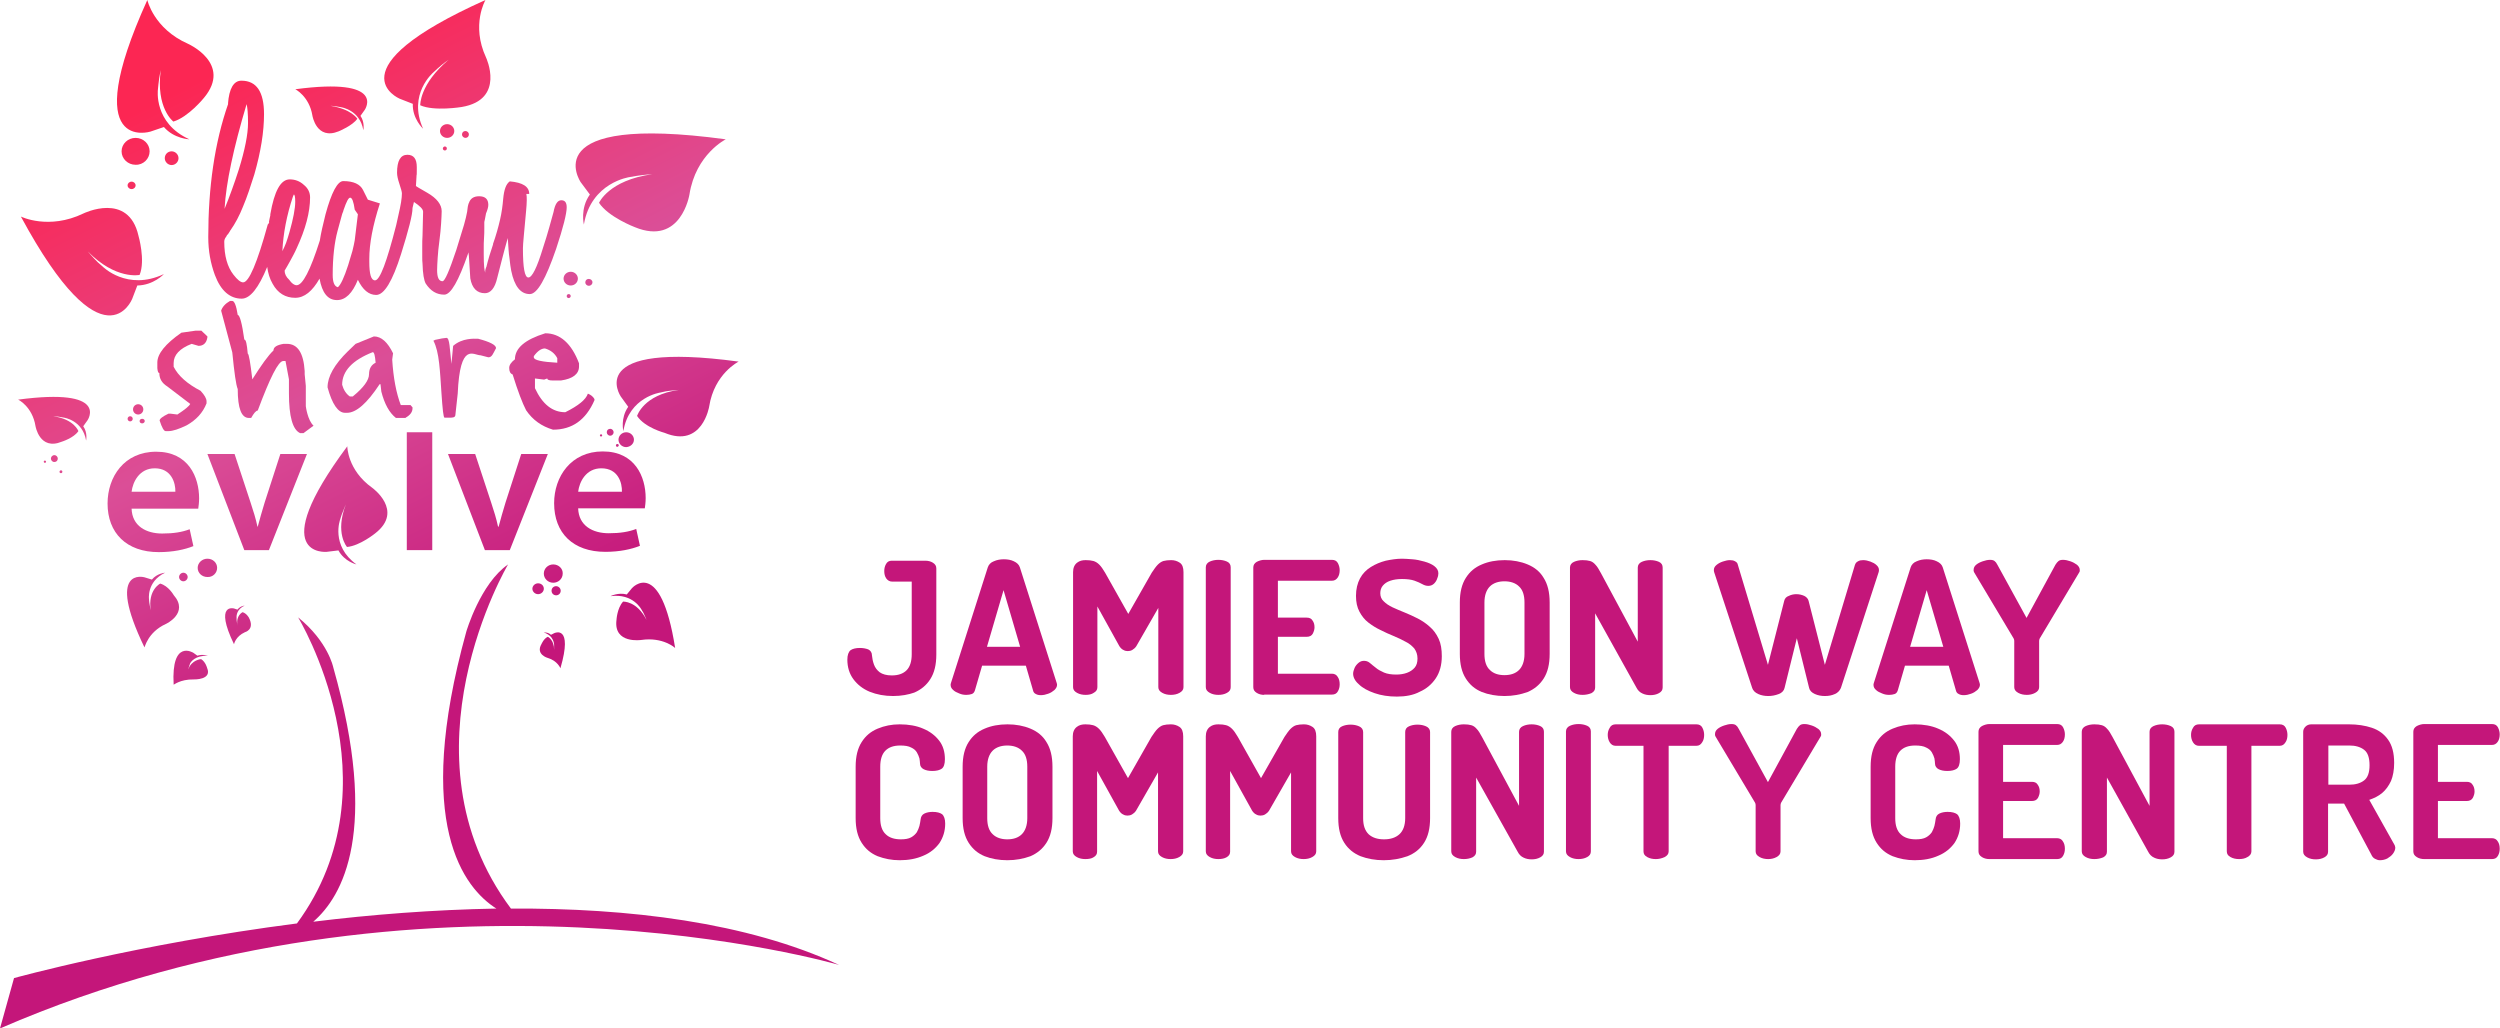 <svg xmlns="http://www.w3.org/2000/svg" xmlns:xlink="http://www.w3.org/1999/xlink" id="Layer_1" x="0px" y="0px" viewBox="0 0 873.9 359.5" style="enable-background:new 0 0 873.9 359.5;" xml:space="preserve"><style type="text/css">	.st0{fill:url(#SVGID_1_);}	.st1{fill:url(#SVGID_2_);}	.st2{fill:url(#SVGID_3_);}	.st3{fill:url(#SVGID_4_);}	.st4{fill:url(#SVGID_5_);}	.st5{fill:url(#SVGID_6_);}	.st6{fill:url(#SVGID_7_);}	.st7{fill:url(#SVGID_8_);}	.st8{fill:url(#SVGID_9_);}	.st9{fill:url(#SVGID_10_);}	.st10{fill:url(#SVGID_11_);}	.st11{fill:url(#SVGID_12_);}	.st12{fill:url(#SVGID_13_);}	.st13{fill:url(#SVGID_14_);}	.st14{fill:url(#SVGID_15_);}	.st15{fill:url(#SVGID_16_);}	.st16{fill:url(#SVGID_17_);}	.st17{fill:url(#SVGID_18_);}	.st18{fill:url(#SVGID_19_);}	.st19{fill:url(#SVGID_20_);}	.st20{fill:url(#SVGID_21_);}	.st21{fill:url(#SVGID_22_);}	.st22{fill:url(#SVGID_23_);}	.st23{fill:url(#SVGID_24_);}	.st24{fill:url(#SVGID_25_);}	.st25{fill:url(#SVGID_26_);}	.st26{fill:url(#SVGID_27_);}	.st27{fill:url(#SVGID_28_);}	.st28{fill:url(#SVGID_29_);}	.st29{fill:url(#SVGID_30_);}	.st30{fill:url(#SVGID_31_);}	.st31{fill:url(#SVGID_32_);}	.st32{fill:url(#SVGID_33_);}	.st33{fill:url(#SVGID_34_);}	.st34{fill:url(#SVGID_35_);}	.st35{fill:url(#SVGID_36_);}	.st36{fill:url(#SVGID_37_);}	.st37{fill:url(#SVGID_38_);}	.st38{fill:url(#SVGID_39_);}	.st39{fill:url(#SVGID_40_);}	.st40{fill:url(#SVGID_41_);}	.st41{fill:url(#SVGID_42_);}	.st42{fill:url(#SVGID_43_);}	.st43{fill:url(#SVGID_44_);}	.st44{fill:url(#SVGID_45_);}	.st45{fill:url(#SVGID_46_);}	.st46{fill:url(#SVGID_47_);}	.st47{fill:url(#SVGID_48_);}	.st48{fill:url(#SVGID_49_);}	.st49{fill:#C4167A;}</style><g>	<g>		<linearGradient id="SVGID_1_" gradientUnits="userSpaceOnUse" x1="159.92" y1="-16.733" x2="261.18" y2="184.597">			<stop offset="0" style="stop-color:#FC2653"></stop>			<stop offset="0.517" style="stop-color:#DB4E97"></stop>			<stop offset="1" style="stop-color:#C4167A"></stop>		</linearGradient>		<path class="st0" d="M247.9,142.1c1.8-11.5,10.3-15.7,10.3-15.7c-54.6-7.4-41.2,12.2-41.2,12.2l2.6,3.6c-2.8,4-1.7,8.5-1.7,8.5   c2-12,13-13.5,13-13.5s0.8-0.2,1.8-0.4c2.6-0.4,4.6-0.5,4.6-0.5c-12.4,1.7-14.6,9.1-14.6,9.1c2.7,4.1,9.6,5.9,9.6,5.9   C245.5,156.8,247.9,142.1,247.9,142.1z"></path>		<linearGradient id="SVGID_2_" gradientUnits="userSpaceOnUse" x1="182.975" y1="-27.679" x2="284.235" y2="173.651">			<stop offset="0" style="stop-color:#FC2653"></stop>			<stop offset="0.517" style="stop-color:#DB4E97"></stop>			<stop offset="1" style="stop-color:#C4167A"></stop>		</linearGradient>		<path class="st1" d="M206.2,68c-3.5,4.9-2.1,10.5-2.1,10.5c2.5-14.8,16-16.6,16-16.6s1-0.2,2.3-0.4c3.2-0.5,5.6-0.6,5.6-0.6   c-15.2,2.1-18.6,10-18.6,10c3.3,5,12.5,8.5,12.5,8.5C238.1,86.1,241,68,241,68c2.2-14.1,12.7-19.3,12.7-19.3   c-67.2-9.1-50.7,15-50.7,15L206.2,68z"></path>		<linearGradient id="SVGID_3_" gradientUnits="userSpaceOnUse" x1="100.46" y1="12.546" x2="202.084" y2="214.597">			<stop offset="0" style="stop-color:#FC2653"></stop>			<stop offset="0.517" style="stop-color:#DB4E97"></stop>			<stop offset="1" style="stop-color:#C4167A"></stop>		</linearGradient>		<path class="st2" d="M72.8,82.9c0,4.8,0.8,9.1,2.3,13.2c2.1,5.6,5.3,8.3,9.4,8.3c2.9,0,5.9-3.7,8.9-11.1c0.3,2.2,0.9,4.2,1.9,5.9   c1.8,3.3,4.5,4.9,7.9,4.9c3.2,0,6-2.3,8.5-6.7c0.9,5,2.9,7.5,6.1,7.5c3,0,5.4-2.4,7.3-7.1c1.7,3.5,3.8,5.3,6.4,5.3   c2.8,0,5.7-4.8,8.7-14.3c2.6-8.3,4-13.7,4-16c0-0.1,0-0.1,0-0.1c0.2-0.7,0.3-1.4,0.5-2.1c2.1,1.4,3.2,2.5,3.2,3.4l-0.2,8.3   c-0.1,1.4-0.1,2.6-0.1,3.5c0,0.9,0,1.6,0,2.1c0,0.6,0,1.2,0,2c0,0.7,0,1.5,0.1,2.3c0.1,3.5,0.5,5.8,1.1,6.9   c1.7,2.6,3.8,3.9,6.5,3.9c2.3,0,5-4.8,8.3-14.3c0.1-0.2,0.1-0.3,0.2-0.5c0,0.4,0,0.8,0.1,1.2l0.5,7.9c0.6,3.4,2.3,5.2,5.1,5.2   c2,0,3.5-1.8,4.3-5.3c0.6-2.3,1.2-4.7,1.8-7c0.6-2.3,1.2-4.6,1.9-7c0.2,2.9,0.3,5.2,0.6,7.1c0.2,1.9,0.4,3.3,0.6,4.3   c1.1,5.5,3.3,8.2,6.5,8.2c2.6,0,5.6-5.3,9.2-15.8c2.5-7.5,3.7-12.4,3.7-14.5c0-1.7-0.6-2.5-1.9-2.5c-1.3,0-2.2,1.4-2.7,4.1   c-0.4,1.5-0.9,3.3-1.5,5.4c-0.6,2.1-1.3,4.5-2.2,7.2c-2.1,6.9-3.8,10.3-5.1,10.3s-1.9-3.4-1.9-10.2c0-0.7,0.1-2.2,0.3-4.3   c0.2-2.2,0.5-5.1,0.8-8.7c0.3-3.1,0.3-5.1,0.1-6h1c0-2.6-2.3-4-6.8-4.4c-1.3,0.9-2,2.9-2.3,6.1c-0.2,2.3-0.5,4.7-1.1,7.3   c-0.6,2.6-1.4,5.5-2.5,8.6l0.1-0.1c-1,2.9-1.8,5.6-2.4,8.1v-0.1c-0.4,1-0.5,1.7-0.3,2c-0.4-0.4-0.6-2.5-0.6-6.5c0-0.6,0-1.4,0-2.3   c0-0.9,0-2,0.1-3.3c0.1-1.2,0.1-2.3,0.1-3.3c0-0.9,0-1.7,0-2.3c0-0.1,0.1-0.5,0.2-0.9c0.1-0.5,0.2-1.2,0.4-2.1   c0.5-1.2,0.8-2.2,0.8-3c0-2-1.1-3-3.2-3c-1.9,0-3.1,0.8-3.6,2.4v-0.1c-0.3,0.8-0.5,1.8-0.6,3.1c-0.2,1.2-0.6,2.8-1.1,4.6   c-0.7,2.3-1.6,5.3-2.7,8.8c-2.4,7.2-4,10.9-4.8,10.9c-1.3,0-1.9-1.3-1.9-3.9c0-1.2,0.1-2.6,0.2-4.3c0.1-1.7,0.3-3.7,0.6-5.9   c0.3-2.3,0.5-4.4,0.6-6.1c0.1-1.7,0.2-3.2,0.2-4.3c0-2.3-1.7-4.5-5-6.4c-2.6-1.5-4-2.3-4-2.4l0.2-3.3v-0.3   c0.1-0.2,0.1-0.9,0.1-2.2v-0.8c0-2.9-1.1-4.3-3.3-4.3c-2.4,0-3.6,2.1-3.6,6.3c0,1,0.3,2.3,0.8,3.8c0.6,1.8,0.9,2.9,0.9,3.4   c0,0.8-0.1,1.8-0.3,3.1c-0.2,1.2-0.5,2.7-0.9,4.4c-0.3,1.4-0.6,2.6-0.8,3.6c-3.3,12.9-5.7,19.3-7.4,19.3c-1.4,0-2-2.2-2-6.5v-1   c0-5.3,1.2-11.7,3.7-19.4l-4.2-1.3l-1.7-3.4c-1-2-3.3-3.1-6.9-3.1c-2,0-4.1,3.9-6.2,11.6c-0.9,3.6-1.6,6.6-2,9.2   c-3.3,10.4-6,15.6-8.1,15.6c-0.8,0-1.7-0.6-2.6-1.9c-1.1-1-1.6-2.1-1.6-3.2c0.6-1,1.3-2.2,2-3.5c0.7-1.3,1.5-2.7,2.2-4.3   c3.1-6.7,4.7-12.6,4.7-17.8c0-1.7-0.7-3.2-2.2-4.4c-1.4-1.3-3.1-1.9-4.9-1.9c-3.2,0-5.4,4.1-6.8,12.2c0,0.1,0,0.1,0,0.2   c0,0.1,0,0.1,0,0.2c-0.2,0.9-0.4,1.7-0.5,2.4l0.1-0.1c0,0.3-0.2,0.6-0.5,0.9c-3.7,13.5-6.6,20.2-8.6,20.2c-0.9,0-2-0.9-3.4-2.7   c-2.1-2.7-3.2-6.5-3.2-11.5c0-0.6,0.2-1.2,0.7-1.8c0.2-0.4,0.3-0.7,0.6-0.8c0.2-0.3,0.3-0.6,0.5-0.8c0.2-0.3,0.3-0.5,0.3-0.6v0.1   c1.7-2.4,3.2-5.2,4.5-8.5c1.4-3.3,2.6-7,3.9-11.1c2.3-8,3.4-15,3.4-21.1c0-7.8-2.6-11.7-7.9-11.7c-2.7,0-4.3,2.7-4.7,8.1l0.1-0.1   C75,49.9,72.8,65.5,72.8,82.9z M119.9,74.1l0.2-0.7c1-2.9,1.7-4.3,2.3-4.3c0.7,0,1.2,1.4,1.6,4.2l1.1,1.6L124,84   c-0.2,1-0.4,2.2-0.8,3.7c-0.4,1.4-0.9,3.1-1.5,5c-1.4,4.3-2.6,6.9-3.6,7.7c-1.2-0.3-1.8-1.7-1.8-4.3c0-6.1,0.6-11.3,1.7-15.4   c0.5-1.8,0.9-3.3,1.2-4.4C119.5,75.2,119.7,74.4,119.9,74.1z M102.4,68.7c0.1-0.3,0.2-0.5,0.3-0.7c0.3,0,0.5,0.8,0.5,2.5   c0,2.4-0.7,6-2,10.6c-0.4,1.4-0.8,2.7-1.2,3.8c-0.4,1.1-0.9,2.1-1.3,2.9C99,81.7,100.2,75.3,102.4,68.7z M86.2,36.4   c0.3,1.1,0.5,3.3,0.5,6.6c0,3.9-1.1,9.4-3.2,16.2c-0.8,2.6-1.7,5-2.5,7.3c-0.8,2.3-1.7,4.5-2.5,6.5C79,64,81.6,51.8,86.2,36.4z"></path>		<linearGradient id="SVGID_4_" gradientUnits="userSpaceOnUse" x1="-2.795" y1="62.949" x2="98.275" y2="263.901">			<stop offset="0" style="stop-color:#FC2653"></stop>			<stop offset="0.517" style="stop-color:#DB4E97"></stop>			<stop offset="1" style="stop-color:#C4167A"></stop>		</linearGradient>		<path class="st3" d="M37.6,176c0,10.3,6.6,17,17.9,17c5,0,9.1-0.9,12.1-2.1l-1.3-5.9c-2.6,1-5.6,1.5-9.6,1.5   c-5.6,0-10.5-2.6-10.7-8.7h23.3c0.1-0.8,0.3-2,0.3-3.6c0-7.4-3.7-16.3-15-16.3C43.4,157.9,37.6,166.7,37.6,176z M54.1,163.7   c5.8,0,7.3,5.1,7.2,8.2H46C46.4,168.5,48.7,163.7,54.1,163.7z"></path>		<linearGradient id="SVGID_5_" gradientUnits="userSpaceOnUse" x1="31.331" y1="46.153" x2="132.376" y2="247.056">			<stop offset="0" style="stop-color:#FC2653"></stop>			<stop offset="0.517" style="stop-color:#DB4E97"></stop>			<stop offset="1" style="stop-color:#C4167A"></stop>		</linearGradient>		<path class="st4" d="M107.3,158.7H98l-5.5,17c-0.9,3-1.7,5.7-2.4,8.4H90c-0.6-2.8-1.4-5.4-2.4-8.4l-5.6-17h-9.5l12.9,33.6H94   L107.3,158.7z"></path>		<linearGradient id="SVGID_6_" gradientUnits="userSpaceOnUse" x1="73.693" y1="26.594" x2="174.24" y2="226.506">			<stop offset="0" style="stop-color:#FC2653"></stop>			<stop offset="0.517" style="stop-color:#DB4E97"></stop>			<stop offset="1" style="stop-color:#C4167A"></stop>		</linearGradient>		<rect x="142.2" y="151.1" class="st5" width="8.9" height="41.2"></rect>		<linearGradient id="SVGID_7_" gradientUnits="userSpaceOnUse" x1="98.93" y1="13.236" x2="199.976" y2="214.139">			<stop offset="0" style="stop-color:#FC2653"></stop>			<stop offset="0.517" style="stop-color:#DB4E97"></stop>			<stop offset="1" style="stop-color:#C4167A"></stop>		</linearGradient>		<path class="st6" d="M178.2,192.3l13.3-33.6h-9.3l-5.5,17c-0.9,3-1.7,5.7-2.4,8.4h-0.2c-0.6-2.8-1.4-5.4-2.4-8.4l-5.6-17h-9.5   l12.9,33.6H178.2z"></path>		<linearGradient id="SVGID_8_" gradientUnits="userSpaceOnUse" x1="122.59" y1="1.876" x2="223.66" y2="202.827">			<stop offset="0" style="stop-color:#FC2653"></stop>			<stop offset="0.517" style="stop-color:#DB4E97"></stop>			<stop offset="1" style="stop-color:#C4167A"></stop>		</linearGradient>		<path class="st7" d="M211.6,192.9c5,0,9.1-0.9,12.1-2.1l-1.3-5.9c-2.6,1-5.6,1.5-9.6,1.5c-5.6,0-10.5-2.6-10.7-8.7h23.3   c0.1-0.8,0.3-2,0.3-3.6c0-7.4-3.7-16.3-15-16.3c-11.1,0-17,8.8-17,18.1C193.7,186.3,200.3,192.9,211.6,192.9z M210.2,163.7   c5.9,0,7.3,5.1,7.2,8.2h-15.3C202.5,168.5,204.8,163.7,210.2,163.7z"></path>		<linearGradient id="SVGID_9_" gradientUnits="userSpaceOnUse" x1="-17.378" y1="69.371" x2="84.393" y2="271.716">			<stop offset="0" style="stop-color:#FC2653"></stop>			<stop offset="0.517" style="stop-color:#DB4E97"></stop>			<stop offset="1" style="stop-color:#C4167A"></stop>		</linearGradient>		<path class="st8" d="M12.4,148.9c0,0,1.4,8.7,9.2,5.5c0,0,4.2-1.3,5.8-3.7c0,0-1.5-4.2-8.8-5.2c0,0,1.2,0,2.7,0.3   c0.6,0.1,1.1,0.2,1.1,0.2s6.5,0.9,7.7,8c0,0,0.6-2.7-1-5l1.5-2.1c0,0,7.9-11.5-24.3-7.2C6.3,139.6,11.3,142.1,12.4,148.9z"></path>		<linearGradient id="SVGID_10_" gradientUnits="userSpaceOnUse" x1="48.665" y1="39.16" x2="149.007" y2="238.665">			<stop offset="0" style="stop-color:#FC2653"></stop>			<stop offset="0.517" style="stop-color:#DB4E97"></stop>			<stop offset="1" style="stop-color:#C4167A"></stop>		</linearGradient>		<path class="st9" d="M121.3,191.2c4.5-0.4,9.9-4.8,9.9-4.8c10.1-7.9-1.1-15.9-1.1-15.9c-8.7-6.2-8.7-14.5-8.7-14.5   c-29,39-7.2,36.9-7.2,36.9l4.1-0.5c2.1,3.9,6.3,4.9,6.3,4.9c-9.1-6.6-5.7-15.7-5.7-15.7s0.2-0.7,0.5-1.6c0.8-2.1,1.5-3.7,1.5-3.7   C117,186.4,121.3,191.2,121.3,191.2z"></path>		<linearGradient id="SVGID_11_" gradientUnits="userSpaceOnUse" x1="104.528" y1="10.644" x2="206.3" y2="212.991">			<stop offset="0" style="stop-color:#FC2653"></stop>			<stop offset="0.517" style="stop-color:#DB4E97"></stop>			<stop offset="1" style="stop-color:#C4167A"></stop>		</linearGradient>		<path class="st10" d="M109.2,40.4c0,0,1.4,8.7,9.2,5.5c0,0,4.9-2,6.5-4.4c0,0-2.1-3.4-9.4-4.5c0,0,1.2,0,2.7,0.3   c0.6,0.1,1.1,0.2,1.1,0.2s6.5,0.9,7.7,8c0,0,0.6-2.7-1-5l1.5-2.1c0,0,7.9-11.5-24.3-7.2C103.1,31.1,108.1,33.6,109.2,40.4z"></path>		<linearGradient id="SVGID_12_" gradientUnits="userSpaceOnUse" x1="-27.671" y1="75.209" x2="73.249" y2="275.863">			<stop offset="0" style="stop-color:#FC2653"></stop>			<stop offset="0.517" style="stop-color:#DB4E97"></stop>			<stop offset="1" style="stop-color:#C4167A"></stop>		</linearGradient>		<path class="st11" d="M15.3,161.4c0,0.2,0.2,0.4,0.4,0.4c0.2,0,0.4-0.2,0.4-0.4c0-0.2-0.2-0.4-0.4-0.4   C15.4,161,15.3,161.2,15.3,161.4z"></path>		<linearGradient id="SVGID_13_" gradientUnits="userSpaceOnUse" x1="-24.589" y1="73.703" x2="76.339" y2="274.371">			<stop offset="0" style="stop-color:#FC2653"></stop>			<stop offset="0.517" style="stop-color:#DB4E97"></stop>			<stop offset="1" style="stop-color:#C4167A"></stop>		</linearGradient>		<path class="st12" d="M17.8,160.3c0,0.6,0.5,1.2,1.2,1.2c0.7,0,1.2-0.5,1.2-1.2c0-0.6-0.5-1.2-1.2-1.2   C18.3,159.1,17.8,159.7,17.8,160.3z"></path>		<linearGradient id="SVGID_14_" gradientUnits="userSpaceOnUse" x1="-24.496" y1="73.657" x2="76.431" y2="274.324">			<stop offset="0" style="stop-color:#FC2653"></stop>			<stop offset="0.517" style="stop-color:#DB4E97"></stop>			<stop offset="1" style="stop-color:#C4167A"></stop>		</linearGradient>		<path class="st13" d="M20.8,164.9c0,0.3,0.2,0.5,0.5,0.5c0.3,0,0.5-0.2,0.5-0.5c0-0.3-0.2-0.5-0.5-0.5   C21.1,164.4,20.8,164.6,20.8,164.9z"></path>		<linearGradient id="SVGID_15_" gradientUnits="userSpaceOnUse" x1="5.902" y1="58.882" x2="106.831" y2="259.552">			<stop offset="0" style="stop-color:#FC2653"></stop>			<stop offset="0.517" style="stop-color:#DB4E97"></stop>			<stop offset="1" style="stop-color:#C4167A"></stop>		</linearGradient>		<path class="st14" d="M48.3,141.3c-1,0-1.8,0.8-1.8,1.8s0.8,1.8,1.8,1.8c1,0,1.8-0.8,1.8-1.8S49.3,141.3,48.3,141.3z"></path>		<linearGradient id="SVGID_16_" gradientUnits="userSpaceOnUse" x1="5.403" y1="59.122" x2="106.332" y2="259.794">			<stop offset="0" style="stop-color:#FC2653"></stop>			<stop offset="0.517" style="stop-color:#DB4E97"></stop>			<stop offset="1" style="stop-color:#C4167A"></stop>		</linearGradient>		<path class="st15" d="M48.8,147.2c0,0.5,0.4,0.8,0.9,0.8c0.5,0,0.9-0.4,0.9-0.8c0-0.5-0.4-0.8-0.9-0.8   C49.2,146.4,48.8,146.7,48.8,147.2z"></path>		<linearGradient id="SVGID_17_" gradientUnits="userSpaceOnUse" x1="2.35" y1="60.608" x2="103.279" y2="261.278">			<stop offset="0" style="stop-color:#FC2653"></stop>			<stop offset="0.517" style="stop-color:#DB4E97"></stop>			<stop offset="1" style="stop-color:#C4167A"></stop>		</linearGradient>		<path class="st16" d="M46.4,146.4c0-0.5-0.4-0.9-0.9-0.9c-0.5,0-0.9,0.4-0.9,0.9c0,0.5,0.4,0.9,0.9,0.9   C46,147.3,46.4,146.9,46.4,146.4z"></path>		<linearGradient id="SVGID_18_" gradientUnits="userSpaceOnUse" x1="132.223" y1="-2.536" x2="233.148" y2="198.126">			<stop offset="0" style="stop-color:#FC2653"></stop>			<stop offset="0.517" style="stop-color:#DB4E97"></stop>			<stop offset="1" style="stop-color:#C4167A"></stop>		</linearGradient>		<path class="st17" d="M210.5,152.2c0-0.2-0.2-0.4-0.4-0.4s-0.4,0.2-0.4,0.4c0,0.2,0.2,0.4,0.4,0.4S210.5,152.4,210.5,152.2z"></path>		<linearGradient id="SVGID_19_" gradientUnits="userSpaceOnUse" x1="135.307" y1="-4.044" x2="236.237" y2="196.627">			<stop offset="0" style="stop-color:#FC2653"></stop>			<stop offset="0.517" style="stop-color:#DB4E97"></stop>			<stop offset="1" style="stop-color:#C4167A"></stop>		</linearGradient>		<path class="st18" d="M214.5,151.1c0-0.6-0.5-1.2-1.2-1.2c-0.7,0-1.2,0.5-1.2,1.2c0,0.6,0.5,1.2,1.2,1.2   C214,152.3,214.5,151.7,214.5,151.1z"></path>		<linearGradient id="SVGID_20_" gradientUnits="userSpaceOnUse" x1="135.395" y1="-4.097" x2="236.329" y2="196.583">			<stop offset="0" style="stop-color:#FC2653"></stop>			<stop offset="0.517" style="stop-color:#DB4E97"></stop>			<stop offset="1" style="stop-color:#C4167A"></stop>		</linearGradient>		<path class="st19" d="M216.3,155.7c0-0.3-0.2-0.5-0.5-0.5c-0.3,0-0.5,0.2-0.5,0.5c0,0.3,0.2,0.5,0.5,0.5   C216,156.2,216.3,155.9,216.3,155.7z"></path>		<linearGradient id="SVGID_21_" gradientUnits="userSpaceOnUse" x1="145.848" y1="-9.152" x2="246.778" y2="191.521">			<stop offset="0" style="stop-color:#FC2653"></stop>			<stop offset="0.517" style="stop-color:#DB4E97"></stop>			<stop offset="1" style="stop-color:#C4167A"></stop>		</linearGradient>		<path class="st20" d="M197,97.4c0,1.3,1.1,2.4,2.5,2.4c1.4,0,2.5-1.1,2.5-2.4c0-1.3-1.1-2.4-2.5-2.4C198.1,95,197,96.1,197,97.4z"></path>		<linearGradient id="SVGID_22_" gradientUnits="userSpaceOnUse" x1="150.524" y1="-11.425" x2="251.453" y2="189.246">			<stop offset="0" style="stop-color:#FC2653"></stop>			<stop offset="0.517" style="stop-color:#DB4E97"></stop>			<stop offset="1" style="stop-color:#C4167A"></stop>		</linearGradient>		<path class="st21" d="M207.1,98.7c0-0.7-0.6-1.2-1.3-1.2c-0.7,0-1.2,0.5-1.2,1.2c0,0.7,0.6,1.2,1.2,1.2   C206.6,99.9,207.1,99.3,207.1,98.7z"></path>		<linearGradient id="SVGID_23_" gradientUnits="userSpaceOnUse" x1="142.814" y1="-7.676" x2="243.742" y2="192.993">			<stop offset="0" style="stop-color:#FC2653"></stop>			<stop offset="0.517" style="stop-color:#DB4E97"></stop>			<stop offset="1" style="stop-color:#C4167A"></stop>		</linearGradient>		<path class="st22" d="M199.5,103.5c0-0.4-0.3-0.7-0.7-0.7c-0.4,0-0.7,0.3-0.7,0.7c0,0.4,0.3,0.7,0.7,0.7   C199.1,104.2,199.5,103.9,199.5,103.5z"></path>		<linearGradient id="SVGID_24_" gradientUnits="userSpaceOnUse" x1="138.776" y1="-5.731" x2="239.705" y2="194.94">			<stop offset="0" style="stop-color:#FC2653"></stop>			<stop offset="0.517" style="stop-color:#DB4E97"></stop>			<stop offset="1" style="stop-color:#C4167A"></stop>		</linearGradient>		<path class="st23" d="M221.6,153.7c0-1.4-1.2-2.6-2.7-2.6c-1.5,0-2.7,1.2-2.7,2.6s1.2,2.6,2.7,2.6   C220.4,156.2,221.6,155.1,221.6,153.7z"></path>		<linearGradient id="SVGID_25_" gradientUnits="userSpaceOnUse" x1="-17.417" y1="70.941" x2="83.04" y2="270.674">			<stop offset="0" style="stop-color:#FC2653"></stop>			<stop offset="0.517" style="stop-color:#DB4E97"></stop>			<stop offset="1" style="stop-color:#C4167A"></stop>		</linearGradient>		<path class="st24" d="M58,218.1c0,0,8.2-3.8,2.7-10.1c0,0-1.8-3.2-4.7-4c0,0-4.4,2.2-3.3,9.3c0,0-0.3-1.1-0.5-2.6   c-0.1-0.6-0.1-1.1-0.1-1.1s-1-6.2,5.6-9.4c0,0-2.8,0.2-4.6,2.4l-2.6-0.8c0,0-13.7-3.9,0,24.5C50.6,226.4,51.6,221,58,218.1z"></path>		<linearGradient id="SVGID_26_" gradientUnits="userSpaceOnUse" x1="16.147" y1="53.581" x2="117.514" y2="255.122">			<stop offset="0" style="stop-color:#FC2653"></stop>			<stop offset="0.517" style="stop-color:#DB4E97"></stop>			<stop offset="1" style="stop-color:#C4167A"></stop>		</linearGradient>		<path class="st25" d="M46.2,104.5l1.8-4.7c5.7-0.1,9.3-4,9.3-4c-12.9,6.1-21.5-2.7-21.5-2.7s-0.7-0.6-1.6-1.4   c-2.1-2.1-3.5-3.8-3.5-3.8c9.8,10,18.1,8.2,18.1,8.2c2.1-5.1-0.4-13.7-0.4-13.7c-3.5-15.5-19.2-7.8-19.2-7.8   c-12.2,5.9-21.9,1.1-21.9,1.1C36.3,129.4,46.2,104.5,46.2,104.5z"></path>		<linearGradient id="SVGID_27_" gradientUnits="userSpaceOnUse" x1="132.017" y1="-2.408" x2="232.946" y2="198.262">			<stop offset="0" style="stop-color:#FC2653"></stop>			<stop offset="0.517" style="stop-color:#DB4E97"></stop>			<stop offset="1" style="stop-color:#C4167A"></stop>		</linearGradient>		<path class="st26" d="M158.8,45.8c0-1.3-1.1-2.4-2.5-2.4c-1.4,0-2.5,1.1-2.5,2.4c0,1.3,1.1,2.4,2.5,2.4   C157.7,48.2,158.8,47.1,158.8,45.8z"></path>		<linearGradient id="SVGID_28_" gradientUnits="userSpaceOnUse" x1="136.696" y1="-4.681" x2="237.621" y2="195.981">			<stop offset="0" style="stop-color:#FC2653"></stop>			<stop offset="0.517" style="stop-color:#DB4E97"></stop>			<stop offset="1" style="stop-color:#C4167A"></stop>		</linearGradient>		<path class="st27" d="M161.5,47c0,0.7,0.6,1.2,1.2,1.2c0.7,0,1.2-0.5,1.2-1.2c0-0.7-0.6-1.2-1.2-1.2C162,45.8,161.5,46.3,161.5,47   z"></path>		<linearGradient id="SVGID_29_" gradientUnits="userSpaceOnUse" x1="128.984" y1="-0.937" x2="229.914" y2="199.738">			<stop offset="0" style="stop-color:#FC2653"></stop>			<stop offset="0.517" style="stop-color:#DB4E97"></stop>			<stop offset="1" style="stop-color:#C4167A"></stop>		</linearGradient>		<path class="st28" d="M154.8,51.9c0,0.4,0.3,0.7,0.7,0.7c0.4,0,0.7-0.3,0.7-0.7c0-0.4-0.3-0.7-0.7-0.7   C155.2,51.2,154.8,51.5,154.8,51.9z"></path>		<linearGradient id="SVGID_30_" gradientUnits="userSpaceOnUse" x1="41.635" y1="41.537" x2="142.565" y2="242.209">			<stop offset="0" style="stop-color:#FC2653"></stop>			<stop offset="0.517" style="stop-color:#DB4E97"></stop>			<stop offset="1" style="stop-color:#C4167A"></stop>		</linearGradient>		<path class="st29" d="M52.3,52.9c0-2.6-2.2-4.7-4.9-4.7c-2.7,0-4.9,2.1-4.9,4.7c0,2.6,2.2,4.7,4.9,4.7   C50.1,57.7,52.3,55.5,52.3,52.9z"></path>		<linearGradient id="SVGID_31_" gradientUnits="userSpaceOnUse" x1="50.77" y1="37.094" x2="151.701" y2="237.768">			<stop offset="0" style="stop-color:#FC2653"></stop>			<stop offset="0.517" style="stop-color:#DB4E97"></stop>			<stop offset="1" style="stop-color:#C4167A"></stop>		</linearGradient>		<path class="st30" d="M62.4,55.3c0-1.3-1.1-2.4-2.4-2.4c-1.4,0-2.4,1.1-2.4,2.4c0,1.3,1.1,2.4,2.4,2.4   C61.3,57.7,62.4,56.6,62.4,55.3z"></path>		<linearGradient id="SVGID_32_" gradientUnits="userSpaceOnUse" x1="35.715" y1="44.411" x2="136.645" y2="245.085">			<stop offset="0" style="stop-color:#FC2653"></stop>			<stop offset="0.517" style="stop-color:#DB4E97"></stop>			<stop offset="1" style="stop-color:#C4167A"></stop>		</linearGradient>		<path class="st31" d="M44.6,64.8c0,0.7,0.6,1.3,1.4,1.3c0.8,0,1.4-0.6,1.4-1.3c0-0.7-0.6-1.3-1.4-1.3   C45.2,63.5,44.6,64.1,44.6,64.8z"></path>		<linearGradient id="SVGID_33_" gradientUnits="userSpaceOnUse" x1="89.01" y1="18.608" x2="189.869" y2="219.141">			<stop offset="0" style="stop-color:#FC2653"></stop>			<stop offset="0.517" style="stop-color:#DB4E97"></stop>			<stop offset="1" style="stop-color:#C4167A"></stop>		</linearGradient>		<path class="st32" d="M191.5,230c3.4,1,4.4,3.6,4.4,3.6c4.5-15.4-2.1-12.3-2.1-12.3l-1.2,0.6c-1.1-1-2.5-0.8-2.5-0.8   c3.6,1.1,3.6,4.3,3.6,4.3s0,0.1,0,0.1c0,0.1,0,0.1,0,0.2c0,0.1,0,0.2,0,0.2c0,0.8,0,1.3,0,1.3c0-3.6-2.2-4.6-2.2-4.6   c-1.4,0.6-2.2,2.5-2.2,2.5C187.1,228.8,191.5,230,191.5,230z"></path>		<linearGradient id="SVGID_34_" gradientUnits="userSpaceOnUse" x1="4.215" y1="60.555" x2="104.672" y2="260.287">			<stop offset="0" style="stop-color:#FC2653"></stop>			<stop offset="0.517" style="stop-color:#DB4E97"></stop>			<stop offset="1" style="stop-color:#C4167A"></stop>		</linearGradient>		<path class="st33" d="M85.5,211.7c0,0-1.5,0.1-2.5,1.4l-1.2-0.4c0,0-7-2,0,12.5c0,0,0.5-2.7,3.8-4.2c0,0,3.6-0.9,1.4-5.1   c0,0-0.8-1.5-2.2-1.9c0,0-2.4,1.1-1.8,4.6c0,0,0-0.1-0.1-0.3l0.1,0.1c-0.2-0.6-0.3-1.8-0.3-1.8s0-0.2,0-0.5c0,0,0,0,0-0.1   C82.6,215,82.9,212.9,85.5,211.7z"></path>		<linearGradient id="SVGID_35_" gradientUnits="userSpaceOnUse" x1="-16.515" y1="69.089" x2="84.755" y2="270.437">			<stop offset="0" style="stop-color:#FC2653"></stop>			<stop offset="0.517" style="stop-color:#DB4E97"></stop>			<stop offset="1" style="stop-color:#C4167A"></stop>		</linearGradient>		<path class="st34" d="M67.8,237.5c0,0,6.4,0.2,4.6-4c0,0-0.5-2.1-2.1-3.1c0,0-3.3,0.2-4.5,3.6c0,0,0.1-0.6,0.4-1.3   c0,0,0-0.1,0-0.1c0.1-0.2,0.2-0.4,0.2-0.6c0.3-0.6,1.7-2.9,6.3-2.8c0,0-1.9-0.6-3.7,0l-1.4-1c0,0-7.8-5-6.9,11.1   C60.6,239.6,62.8,237.4,67.8,237.5z"></path>		<linearGradient id="SVGID_36_" gradientUnits="userSpaceOnUse" x1="141.43" y1="-6.615" x2="241.601" y2="192.548">			<stop offset="0" style="stop-color:#FC2653"></stop>			<stop offset="0.517" style="stop-color:#DB4E97"></stop>			<stop offset="1" style="stop-color:#C4167A"></stop>		</linearGradient>		<path class="st35" d="M139.7,34.5l4.6,1.8c-0.2,5.2,3.6,8.7,3.6,8.7c-5.5-12.1,3.6-19.7,3.6-19.7s0.6-0.6,1.4-1.3   c2.1-1.9,3.9-3.1,3.9-3.1c-10.2,8.6-9.9,15.9-9.9,15.9c4.9,2.2,14.5,0.6,14.5,0.6c15.4-2.6,8.5-17.3,8.5-17.3   C164.6,8.7,169.7,0,169.7,0C115.5,24.3,139.7,34.5,139.7,34.5z"></path>		<linearGradient id="SVGID_37_" gradientUnits="userSpaceOnUse" x1="117.059" y1="3.24" x2="218.584" y2="205.096">			<stop offset="0" style="stop-color:#FC2653"></stop>			<stop offset="0.517" style="stop-color:#DB4E97"></stop>			<stop offset="1" style="stop-color:#C4167A"></stop>		</linearGradient>		<path class="st36" d="M217.8,210.3c-2.1,2.3-2.3,6.4-2.3,6.4c-1.1,8.5,8.7,7,8.7,7c7.6-1.1,11.8,2.8,11.8,2.8   c-5.1-32.2-15.1-20.9-15.1-20.9l-1.8,2.2c-3-0.8-5.7,0.6-5.7,0.6c8-1.1,10.9,4.8,10.9,4.8s0.2,0.4,0.6,1c0.7,1.4,1.1,2.5,1.1,2.5   C222.6,210,217.8,210.3,217.8,210.3z"></path>		<linearGradient id="SVGID_38_" gradientUnits="userSpaceOnUse" x1="99.305" y1="13.447" x2="200.234" y2="214.117">			<stop offset="0" style="stop-color:#FC2653"></stop>			<stop offset="0.517" style="stop-color:#DB4E97"></stop>			<stop offset="1" style="stop-color:#C4167A"></stop>		</linearGradient>		<path class="st37" d="M193.4,197.3c-1.8,0-3.3,1.4-3.3,3.2c0,1.8,1.5,3.2,3.3,3.2c1.8,0,3.3-1.4,3.3-3.2   C196.8,198.8,195.3,197.3,193.4,197.3z"></path>		<linearGradient id="SVGID_39_" gradientUnits="userSpaceOnUse" x1="92.926" y1="16.541" x2="193.857" y2="217.216">			<stop offset="0" style="stop-color:#FC2653"></stop>			<stop offset="0.517" style="stop-color:#DB4E97"></stop>			<stop offset="1" style="stop-color:#C4167A"></stop>		</linearGradient>		<path class="st38" d="M188.1,207.7c1.1,0,2-0.9,2-1.9c0-1.1-0.9-1.9-2-1.9c-1.1,0-2,0.9-2,1.9C186.1,206.8,187,207.7,188.1,207.7z   "></path>		<linearGradient id="SVGID_40_" gradientUnits="userSpaceOnUse" x1="2.977" y1="60.284" x2="103.907" y2="260.956">			<stop offset="0" style="stop-color:#FC2653"></stop>			<stop offset="0.517" style="stop-color:#DB4E97"></stop>			<stop offset="1" style="stop-color:#C4167A"></stop>		</linearGradient>		<path class="st39" d="M75.9,198.5c0-1.8-1.5-3.2-3.4-3.2c-1.9,0-3.4,1.5-3.4,3.2c0,1.8,1.5,3.2,3.4,3.2   C74.4,201.8,75.9,200.3,75.9,198.5z"></path>		<linearGradient id="SVGID_41_" gradientUnits="userSpaceOnUse" x1="97.685" y1="14.232" x2="198.613" y2="214.903">			<stop offset="0" style="stop-color:#FC2653"></stop>			<stop offset="0.517" style="stop-color:#DB4E97"></stop>			<stop offset="1" style="stop-color:#C4167A"></stop>		</linearGradient>		<path class="st40" d="M194.4,204.9c-0.9,0-1.6,0.7-1.6,1.6c0,0.9,0.7,1.6,1.6,1.6c0.9,0,1.6-0.7,1.6-1.6   C196,205.6,195.2,204.9,194.4,204.9z"></path>		<linearGradient id="SVGID_42_" gradientUnits="userSpaceOnUse" x1="-5.049" y1="64.189" x2="95.879" y2="264.857">			<stop offset="0" style="stop-color:#FC2653"></stop>			<stop offset="0.517" style="stop-color:#DB4E97"></stop>			<stop offset="1" style="stop-color:#C4167A"></stop>		</linearGradient>		<path class="st41" d="M62.6,201.7c0,0.8,0.7,1.5,1.5,1.5c0.8,0,1.5-0.7,1.5-1.5c0-0.8-0.7-1.5-1.5-1.5   C63.3,200.2,62.6,200.9,62.6,201.7z"></path>		<linearGradient id="SVGID_43_" gradientUnits="userSpaceOnUse" x1="58.519" y1="33.378" x2="159.181" y2="233.518">			<stop offset="0" style="stop-color:#FC2653"></stop>			<stop offset="0.517" style="stop-color:#DB4E97"></stop>			<stop offset="1" style="stop-color:#C4167A"></stop>		</linearGradient>		<path class="st42" d="M52.6,46l4.7-1.6c3.5,4.1,8.9,4.3,8.9,4.3c-12.6-5.7-11-17.4-11-17.4s0.1-0.9,0.2-2c0.3-2.8,0.8-4.8,0.8-4.8   c-1.8,13.3,4.4,18,4.4,18c5.3-1.6,10.7-8.3,10.7-8.3c10-12-5.6-18.9-5.6-18.9C53.7,10,51.5,0,51.5,0C27,54,52.6,46,52.6,46z"></path>		<linearGradient id="SVGID_44_" gradientUnits="userSpaceOnUse" x1="23.167" y1="51.124" x2="123.469" y2="250.549">			<stop offset="0" style="stop-color:#FC2653"></stop>			<stop offset="0.517" style="stop-color:#DB4E97"></stop>			<stop offset="1" style="stop-color:#C4167A"></stop>		</linearGradient>		<path class="st43" d="M55,128.7c0.1,1.1,0.3,1.7,0.7,1.7c0,2,0.9,3.5,2.8,4.7l8,6.1c-0.4,0.8-1.9,2-4.5,3.7l-2.4-0.3h-0.7   c-2.1,1-3.1,1.8-3.1,2.4c0.8,2.5,1.5,3.7,2.1,3.7h1c1.5,0,3.6-0.7,6.3-2c3.4-1.9,5.7-4.4,7-7.7v-0.7c0-1-0.7-2.2-2.1-3.7   c-4.6-2.4-7.8-5.2-9.4-8.4v-1.3c0-2.8,2.1-5.1,6.3-6.7l2.4,0.7c1.7,0,2.8-1,3.1-3v-0.3l-2.1-2h-2.1l-4.9,0.7   c-5.6,3.9-8.4,7.4-8.4,10.4V128.7z"></path>		<linearGradient id="SVGID_45_" gradientUnits="userSpaceOnUse" x1="47.061" y1="38.858" x2="148.019" y2="239.587">			<stop offset="0" style="stop-color:#FC2653"></stop>			<stop offset="0.517" style="stop-color:#DB4E97"></stop>			<stop offset="1" style="stop-color:#C4167A"></stop>		</linearGradient>		<path class="st44" d="M100.3,120.2h-1.2c-2.3,0.4-3.5,1.1-3.5,2.3c-1.9,1.8-4.3,5.2-7.4,10.1c-0.7-5.9-1.2-8.9-1.6-9   c-0.3-3.3-0.6-4.9-1.2-4.9c-0.8-5.7-1.6-8.6-2.3-8.6c-0.5-3.3-1.2-4.9-1.9-4.9h-0.8c-1.6,0.9-2.7,2.1-3.1,3.4l3.9,14.6   c0.7,7.1,1.3,11.4,1.9,12.8c0,6.8,1.3,10.1,3.9,10.1h0.8c0.9-1.6,1.6-2.5,2.3-2.6c4.3-11.5,7.2-17.3,8.9-17.3h0.8l1.2,6.4v4.9   c0,8.1,1.3,12.7,3.9,13.9h1.2l3.5-2.6c-2.1-1.9-2.7-6.8-2.7-6.8s0-5.9,0-7.1l-0.4-4.1v-1.1C106.1,123.3,104,120.2,100.3,120.2z"></path>		<linearGradient id="SVGID_46_" gradientUnits="userSpaceOnUse" x1="73.603" y1="25.839" x2="174.681" y2="226.806">			<stop offset="0" style="stop-color:#FC2653"></stop>			<stop offset="0.517" style="stop-color:#DB4E97"></stop>			<stop offset="1" style="stop-color:#C4167A"></stop>		</linearGradient>		<path class="st45" d="M141.8,146c1.6-0.9,2.4-2,2.4-3.3v-0.3l-0.7-0.8h-3.4c-1.6-4.2-2.6-9.5-3-15.9l0.3-2.2   c-1.9-3.9-4.1-5.9-6.7-5.9l-6.4,2.6l-2.7,2.6c-4.7,4.6-7.1,8.8-7.1,12.6c1.6,5.9,3.7,8.9,6.1,8.9h0.7c3.2,0,7-3.3,11.4-10h0.3   l0.3,2.6c1.1,4.3,2.8,7.4,5.1,9.2H141.8z M129,130.8c0,2.1-1.9,4.7-5.7,7.8h-1c-1.3-0.9-2.2-2.3-2.7-4.1c0-4.8,3.6-8.6,10.7-11.4   c0.5,0,0.8,1.2,1,3.7C129.8,127.5,129,128.9,129,130.8z"></path>		<linearGradient id="SVGID_47_" gradientUnits="userSpaceOnUse" x1="103.154" y1="11.931" x2="203.773" y2="211.986">			<stop offset="0" style="stop-color:#FC2653"></stop>			<stop offset="0.517" style="stop-color:#DB4E97"></stop>			<stop offset="1" style="stop-color:#C4167A"></stop>		</linearGradient>		<path class="st46" d="M159.2,144.9l0.8-7.3c0.8-18.3,5.5-13.4,8-13.4l2.7,0.7c1.3,0,1.6-1.2,2.7-3.2c0-1.1-2.1-2.2-6.3-3.3   c-1.4,0-5.5-0.3-8.7,2.5l-0.6,6.3c-0.6-5.3-0.6-9-1.7-9.1l-1.6,0.2l-2.4,0.5l-0.6,0.3c2.1,3.9,2.3,10.9,2.8,18.1   c0.4,5.9,0.7,8.8,1.1,8.8h1.8C158.2,146,159.2,146,159.2,144.9z"></path>		<linearGradient id="SVGID_48_" gradientUnits="userSpaceOnUse" x1="125.579" y1="0.807" x2="226.444" y2="201.35">			<stop offset="0" style="stop-color:#FC2653"></stop>			<stop offset="0.517" style="stop-color:#DB4E97"></stop>			<stop offset="1" style="stop-color:#C4167A"></stop>		</linearGradient>		<path class="st47" d="M190.6,116.5c-7.1,2.2-10.6,5.2-10.6,9.1c-1.3,1-2,2-2,3c0,1.3,0.4,2,1.2,2.3c1.8,5.8,3.4,10,4.7,12.5   c2.3,3.4,5.4,5.6,9.4,6.8c6.7,0,11.5-3.4,14.5-10.3v-0.4c-0.5-0.9-1.3-1.5-2.3-1.9c-0.7,2.1-3.3,4.2-7.9,6.5   c-4.5,0-8-2.8-10.6-8.4v-3.4l3.2,0.4l1.1-0.4c0,0.5,0.7,0.7,2,0.7h2.8c4.2-0.6,6.3-2.3,6.3-4.9v-1.1   C199.8,120.1,195.8,116.5,190.6,116.5z M194.9,126.8c-5.5-0.3-8.3-0.9-8.3-1.9v-0.4c1.3-1.8,2.6-2.7,3.9-2.7   c2,0.6,3.4,1.7,4.3,3.4V126.8z"></path>		<linearGradient id="SVGID_49_" gradientUnits="userSpaceOnUse" x1="1.448" y1="59.744" x2="103.166" y2="261.983">			<stop offset="0" style="stop-color:#FC2653"></stop>			<stop offset="0.517" style="stop-color:#DB4E97"></stop>			<stop offset="1" style="stop-color:#C4167A"></stop>		</linearGradient>		<path class="st48" d="M178.6,317.6c-40.3-53.9-1-120.3-1-120.3c-9.7,6.7-14.6,23.5-14.6,23.5c-18.7,67.5-0.7,89.7,10.5,96.8   c-22,0.4-43.8,2.1-64,4.6c10.3-8.9,23.2-31.7,7-88.9c0,0-1.8-9-12.3-17.5c0,0,35.5,58.2-0.4,107c-55.9,7.2-98.9,19.1-98.9,19.1   L0,359.5c148.7-64.5,293.3-22.2,293.3-22.2C260.9,322.3,219.7,317.4,178.6,317.6z"></path>	</g>	<g>		<path class="st49" d="M312.2,243.3c-3,0-5.7-0.5-8.2-1.5c-2.4-1-4.3-2.5-5.7-4.4c-1.4-1.9-2.1-4.2-2.1-6.8c0-1.6,0.4-2.7,1.1-3.3   c0.7-0.5,1.8-0.8,3.3-0.8c1.1,0,2.1,0.2,2.9,0.5c0.8,0.4,1.3,1.1,1.3,2.1c0.1,1,0.3,2.1,0.7,3.2c0.4,1.1,1.1,2,2,2.7   c1,0.7,2.4,1.1,4.2,1.1c2.3,0,4-0.6,5.2-1.8c1.2-1.2,1.8-3.1,1.8-5.6v-25.4h-6.9c-0.8,0-1.5-0.4-2-1.1c-0.5-0.7-0.7-1.6-0.7-2.6   c0-0.9,0.2-1.7,0.6-2.4c0.4-0.8,1.1-1.2,2-1.2h11.7c1,0,1.9,0.2,2.7,0.7c0.8,0.5,1.2,1.1,1.2,2v30.1c0,3.6-0.7,6.4-2.1,8.6   c-1.4,2.2-3.3,3.7-5.6,4.7C317.6,242.8,315.1,243.3,312.2,243.3z"></path>		<path class="st49" d="M337.8,242.9c-0.8,0-1.6-0.1-2.5-0.5c-0.8-0.3-1.6-0.7-2.1-1.2c-0.6-0.5-0.9-1.1-0.9-1.8   c0-0.1,0-0.3,0.1-0.6l12.9-40.5c0.3-0.9,1-1.7,2.1-2.1c1.1-0.5,2.3-0.7,3.5-0.7c1.3,0,2.5,0.2,3.5,0.7c1.1,0.5,1.8,1.2,2.1,2.1   l12.9,40.5c0.1,0.3,0.1,0.5,0.1,0.6c0,0.6-0.3,1.2-0.9,1.8c-0.6,0.5-1.3,1-2.2,1.3c-0.8,0.3-1.7,0.5-2.5,0.5   c-0.7,0-1.3-0.1-1.8-0.4c-0.5-0.2-0.9-0.7-1-1.3l-2.5-8.6h-15.3l-2.5,8.6c-0.2,0.6-0.5,1.1-1.1,1.3   C339.1,242.8,338.5,242.9,337.8,242.9z M345,226.1h11.6l-5.8-19.8L345,226.1z"></path>		<path class="st49" d="M379.5,242.9c-1.1,0-2.1-0.2-3-0.7s-1.4-1.1-1.4-2v-40.2c0-1.5,0.5-2.6,1.4-3.3s1.9-0.9,3-0.9s2,0.1,2.7,0.3   c0.7,0.2,1.4,0.6,2.1,1.3c0.6,0.6,1.3,1.6,2,2.8l8.1,14.4l8.2-14.4c0.8-1.2,1.5-2.2,2.1-2.8c0.6-0.6,1.3-1.1,2-1.3   c0.8-0.2,1.6-0.3,2.7-0.3c1.1,0,2.1,0.3,3,0.9c0.9,0.6,1.3,1.7,1.3,3.3v40.2c0,0.9-0.5,1.5-1.4,2c-0.9,0.5-1.9,0.7-3,0.7   c-1.1,0-2.1-0.2-3-0.7c-0.9-0.5-1.4-1.1-1.4-2v-27.7l-7.7,13.4c-0.4,0.6-0.9,1-1.4,1.3c-0.5,0.3-1.1,0.4-1.6,0.4   c-0.5,0-1-0.1-1.5-0.4c-0.5-0.2-1-0.7-1.4-1.3l-7.7-13.9v28.2c0,0.9-0.4,1.5-1.3,2C381.6,242.7,380.6,242.9,379.5,242.9z"></path>		<path class="st49" d="M425.9,242.9c-1.1,0-2.1-0.2-3-0.7s-1.4-1.1-1.4-2v-41.9c0-0.9,0.5-1.6,1.4-2c0.9-0.4,1.9-0.6,3-0.6   c1.1,0,2.1,0.2,3,0.6c0.9,0.4,1.3,1.1,1.3,2v41.9c0,0.9-0.4,1.5-1.3,2C428,242.7,427,242.9,425.9,242.9z"></path>		<path class="st49" d="M441.9,242.9c-0.9,0-1.8-0.2-2.6-0.7s-1.2-1.1-1.2-2v-41.8c0-0.9,0.4-1.5,1.2-2c0.8-0.4,1.7-0.7,2.6-0.7   h23.7c1,0,1.7,0.4,2.1,1.2c0.4,0.8,0.6,1.6,0.6,2.4c0,1-0.2,1.9-0.7,2.6c-0.5,0.7-1.1,1.1-2,1.1h-18.9v12.9h10.1   c0.9,0,1.6,0.3,2,1c0.5,0.7,0.7,1.4,0.7,2.4c0,0.7-0.2,1.4-0.6,2.2c-0.4,0.7-1.1,1.1-2.1,1.1h-10.1v12.9h18.9c0.9,0,1.6,0.4,2,1.1   c0.5,0.7,0.7,1.6,0.7,2.6c0,0.9-0.2,1.7-0.6,2.4c-0.4,0.8-1.1,1.2-2.1,1.2H441.9z"></path>		<path class="st49" d="M488.3,243.5c-2.9,0-5.5-0.4-7.8-1.2c-2.3-0.8-4.2-1.8-5.5-3.1c-1.4-1.2-2-2.5-2-3.7c0-0.6,0.2-1.3,0.5-2   c0.3-0.7,0.8-1.3,1.4-1.8c0.6-0.5,1.2-0.7,1.9-0.7c0.7,0,1.4,0.2,2,0.7c0.6,0.5,1.3,1.1,2.1,1.7c0.8,0.7,1.8,1.2,2.9,1.7   c1.2,0.5,2.6,0.7,4.3,0.7c1.3,0,2.6-0.2,3.7-0.6c1.1-0.4,2-1,2.7-1.8c0.7-0.8,1-1.9,1-3.2c0-1.4-0.4-2.5-1.1-3.5   c-0.8-0.9-1.8-1.8-3.1-2.4c-1.3-0.7-2.7-1.4-4.2-2c-1.5-0.6-3-1.3-4.6-2.1c-1.5-0.7-2.9-1.6-4.2-2.6c-1.3-1-2.3-2.3-3.1-3.8   c-0.8-1.5-1.2-3.3-1.2-5.5c0-2.4,0.5-4.4,1.4-6.1s2.2-3,3.8-4c1.6-1,3.3-1.7,5.2-2.2c1.9-0.4,3.8-0.7,5.7-0.7c1,0,2.2,0.1,3.6,0.2   c1.4,0.1,2.8,0.4,4.2,0.8c1.4,0.4,2.6,0.9,3.5,1.6c0.9,0.7,1.4,1.5,1.4,2.5c0,0.5-0.1,1.1-0.4,1.8c-0.2,0.7-0.6,1.3-1.1,1.8   c-0.5,0.5-1.2,0.8-2,0.8c-0.7,0-1.4-0.2-2.1-0.6c-0.7-0.4-1.6-0.8-2.7-1.2c-1.1-0.4-2.6-0.6-4.4-0.6c-1.6,0-2.9,0.2-4.1,0.6   c-1.2,0.4-2,1-2.6,1.7c-0.6,0.7-0.9,1.6-0.9,2.7c0,1.1,0.4,2.1,1.2,2.8c0.8,0.8,1.8,1.5,3.1,2.1c1.3,0.6,2.7,1.2,4.2,1.8   c1.5,0.6,3,1.3,4.6,2.1c1.5,0.8,2.9,1.7,4.2,2.9c1.3,1.1,2.3,2.5,3.1,4.2c0.8,1.7,1.1,3.7,1.1,6.1c0,3-0.7,5.6-2.1,7.7   c-1.4,2.1-3.3,3.7-5.6,4.7C494.1,243,491.3,243.5,488.3,243.5z"></path>		<path class="st49" d="M525.9,243.3c-2.9,0-5.6-0.5-7.9-1.4c-2.4-1-4.2-2.5-5.6-4.7c-1.4-2.2-2.1-5-2.1-8.6v-18   c0-3.6,0.7-6.4,2.1-8.6c1.4-2.2,3.2-3.7,5.6-4.7c2.3-1,5-1.5,8-1.5c2.9,0,5.6,0.5,8,1.5c2.4,1,4.3,2.5,5.6,4.7   c1.4,2.2,2.1,5,2.1,8.6v18c0,3.6-0.7,6.4-2.1,8.6c-1.4,2.2-3.3,3.7-5.6,4.7C531.5,242.8,528.8,243.3,525.9,243.3z M525.9,236   c2.2,0,3.9-0.6,5.1-1.8c1.2-1.2,1.9-3.1,1.9-5.6v-18c0-2.5-0.6-4.4-1.9-5.6c-1.2-1.2-3-1.8-5.1-1.8s-3.9,0.6-5.1,1.8   c-1.2,1.2-1.9,3.1-1.9,5.6v18c0,2.5,0.6,4.4,1.9,5.6C522,235.4,523.7,236,525.9,236z"></path>		<path class="st49" d="M553.2,242.9c-1.1,0-2.1-0.2-3-0.7c-0.9-0.5-1.4-1.1-1.4-2v-41.8c0-0.9,0.5-1.6,1.4-2c0.9-0.4,1.9-0.6,3-0.6   c1.1,0,1.9,0.1,2.6,0.3c0.7,0.2,1.3,0.6,1.9,1.3c0.6,0.6,1.2,1.6,1.9,2.9l12.9,24v-25.9c0-0.9,0.5-1.6,1.4-2   c0.9-0.4,1.9-0.6,3-0.6c1.1,0,2.1,0.2,3,0.6c0.9,0.4,1.3,1.1,1.3,2v41.9c0,0.9-0.4,1.5-1.3,2c-0.9,0.5-1.9,0.7-3,0.7   c-1,0-2-0.2-2.8-0.6c-0.9-0.4-1.6-1.1-2.1-2.1l-14.4-25.9v25.9c0,0.9-0.4,1.5-1.3,2C555.3,242.7,554.3,242.9,553.2,242.9z"></path>		<path class="st49" d="M618.1,243.3c-1.2,0-2.4-0.2-3.5-0.7c-1.1-0.5-1.8-1.2-2.1-2.1L599.2,200c-0.1-0.3-0.1-0.5-0.1-0.8   c0-0.6,0.3-1.2,0.9-1.7c0.6-0.5,1.3-0.9,2.2-1.2c0.9-0.3,1.7-0.5,2.5-0.5c0.7,0,1.3,0.1,1.8,0.4c0.6,0.3,0.9,0.7,1,1.3l10.5,34.9   l5.7-22.4c0.2-0.8,0.7-1.4,1.6-1.7c0.8-0.4,1.7-0.6,2.6-0.6c1,0,1.9,0.2,2.8,0.6c0.8,0.4,1.3,1,1.5,1.7l5.7,22.4l10.5-34.9   c0.2-0.6,0.5-1,1.1-1.3c0.5-0.3,1.1-0.4,1.8-0.4c0.8,0,1.7,0.2,2.5,0.5c0.8,0.3,1.6,0.7,2.1,1.2c0.6,0.5,0.9,1.1,0.9,1.7   c0,0.3,0,0.5-0.1,0.8l-13.2,40.5c-0.4,0.9-1.1,1.7-2.1,2.1c-1.1,0.5-2.2,0.7-3.5,0.7c-1.2,0-2.4-0.2-3.5-0.7   c-1.1-0.5-1.8-1.2-2-2.1l-4.3-17.4l-4.3,17.4c-0.2,0.9-0.9,1.7-2,2.1C620.5,243.1,619.3,243.3,618.1,243.3z"></path>		<path class="st49" d="M660.4,242.9c-0.8,0-1.6-0.1-2.5-0.5c-0.8-0.3-1.6-0.7-2.1-1.2c-0.6-0.5-0.9-1.1-0.9-1.8   c0-0.1,0-0.3,0.1-0.6l12.9-40.5c0.3-0.9,1-1.7,2.1-2.1c1.1-0.5,2.3-0.7,3.5-0.7c1.3,0,2.5,0.2,3.5,0.7c1.1,0.5,1.8,1.2,2.1,2.1   l12.9,40.5c0.1,0.3,0.1,0.5,0.1,0.6c0,0.6-0.3,1.2-0.9,1.8c-0.6,0.5-1.3,1-2.2,1.3c-0.8,0.3-1.7,0.5-2.5,0.5   c-0.7,0-1.3-0.1-1.8-0.4c-0.5-0.2-0.9-0.7-1-1.3l-2.5-8.6h-15.3l-2.5,8.6c-0.2,0.6-0.5,1.1-1.1,1.3S661.1,242.9,660.4,242.9z    M667.7,226.1h11.6l-5.8-19.8L667.7,226.1z"></path>		<path class="st49" d="M708.5,242.9c-1.1,0-2.1-0.2-3-0.7c-0.9-0.5-1.4-1.1-1.4-2v-16.2c0-0.3-0.1-0.6-0.2-0.8l-13.8-23.1   c-0.1-0.2-0.1-0.3-0.2-0.5c0-0.1,0-0.3,0-0.4c0-0.7,0.3-1.3,0.9-1.8c0.6-0.5,1.4-0.9,2.3-1.2c0.9-0.3,1.7-0.5,2.5-0.5   c0.7,0,1.2,0.1,1.6,0.4c0.4,0.3,0.7,0.7,1,1.3l10.2,18.6l10.1-18.6c0.4-0.6,0.7-1,1.1-1.3c0.4-0.3,0.9-0.4,1.6-0.4   c0.8,0,1.6,0.2,2.5,0.5c0.9,0.3,1.6,0.7,2.3,1.2c0.6,0.5,1,1.1,1,1.8c0,0.1,0,0.2,0,0.4c0,0.2-0.1,0.3-0.2,0.5L713,223.2   c-0.1,0.3-0.2,0.5-0.2,0.8v16.2c0,0.9-0.5,1.5-1.4,2C710.5,242.7,709.5,242.9,708.5,242.9z"></path>		<path class="st49" d="M314.5,300.7c-2.8,0-5.3-0.5-7.7-1.4c-2.4-1-4.2-2.5-5.6-4.7c-1.4-2.2-2.1-5-2.1-8.6v-18   c0-3.6,0.7-6.4,2.1-8.6c1.4-2.2,3.2-3.7,5.6-4.7c2.4-1,4.9-1.5,7.7-1.5c3.1,0,5.9,0.5,8.2,1.5c2.4,1,4.2,2.4,5.6,4.2   c1.4,1.8,2,4,2,6.5c0,1.7-0.4,2.8-1.1,3.3c-0.7,0.5-1.8,0.8-3.3,0.8c-1.2,0-2.2-0.2-3-0.6c-0.8-0.4-1.3-1.1-1.3-2   c0-0.5-0.1-1.1-0.2-1.8c-0.2-0.7-0.5-1.4-0.9-2.1c-0.4-0.7-1.1-1.3-2-1.7c-0.9-0.5-2.2-0.7-3.8-0.7c-2.3,0-4,0.6-5.2,1.8   c-1.2,1.2-1.8,3.1-1.8,5.6v18c0,2.5,0.6,4.4,1.9,5.6c1.2,1.2,3,1.8,5.3,1.8c1.5,0,2.7-0.2,3.6-0.7c0.9-0.5,1.5-1.1,2-1.8   c0.4-0.7,0.7-1.5,0.9-2.2c0.2-0.8,0.3-1.5,0.4-2.2c0.1-1,0.5-1.7,1.3-2.1c0.8-0.4,1.8-0.6,2.9-0.6c1.5,0,2.6,0.3,3.3,0.8   c0.7,0.6,1.1,1.7,1.1,3.3c0,2.6-0.7,4.8-2,6.8c-1.4,1.9-3.2,3.4-5.6,4.4C320.3,300.2,317.6,300.7,314.5,300.7z"></path>		<path class="st49" d="M352.1,300.7c-2.9,0-5.6-0.5-7.9-1.4c-2.4-1-4.2-2.5-5.6-4.7c-1.4-2.2-2.1-5-2.1-8.6v-18   c0-3.6,0.7-6.4,2.1-8.6c1.4-2.2,3.2-3.7,5.6-4.7c2.3-1,5-1.5,8-1.5c2.9,0,5.6,0.5,8,1.5c2.4,1,4.3,2.5,5.6,4.7   c1.4,2.2,2.1,5,2.1,8.6v18c0,3.6-0.7,6.4-2.1,8.6c-1.4,2.2-3.3,3.7-5.6,4.7C357.7,300.2,355.1,300.7,352.1,300.7z M352.1,293.4   c2.2,0,3.9-0.6,5.1-1.8c1.2-1.2,1.9-3.1,1.9-5.6v-18c0-2.5-0.6-4.4-1.9-5.6c-1.2-1.2-3-1.8-5.1-1.8s-3.9,0.6-5.1,1.8   c-1.2,1.2-1.9,3.1-1.9,5.6v18c0,2.5,0.6,4.4,1.9,5.6C348.2,292.8,350,293.4,352.1,293.4z"></path>		<path class="st49" d="M379.4,300.3c-1.1,0-2.1-0.2-3-0.7s-1.4-1.1-1.4-2v-40.2c0-1.5,0.5-2.6,1.4-3.3s1.9-0.9,3-0.9s2,0.1,2.7,0.3   c0.7,0.2,1.4,0.6,2.1,1.3c0.6,0.6,1.3,1.6,2,2.8l8.1,14.4l8.2-14.4c0.8-1.2,1.5-2.2,2.1-2.8c0.6-0.6,1.3-1.1,2-1.3   c0.8-0.2,1.6-0.3,2.7-0.3c1.1,0,2.1,0.3,3,0.9c0.9,0.6,1.3,1.7,1.3,3.3v40.2c0,0.9-0.5,1.5-1.4,2c-0.9,0.5-1.9,0.7-3,0.7   c-1.1,0-2.1-0.2-3-0.7s-1.4-1.1-1.4-2V270l-7.7,13.4c-0.4,0.6-0.9,1-1.4,1.3c-0.5,0.3-1.1,0.4-1.6,0.4c-0.5,0-1-0.1-1.5-0.4   c-0.5-0.2-1-0.7-1.4-1.3l-7.7-13.9v28.2c0,0.9-0.4,1.5-1.3,2C381.6,300.1,380.6,300.3,379.4,300.3z"></path>		<path class="st49" d="M425.9,300.3c-1.1,0-2.1-0.2-3-0.7s-1.4-1.1-1.4-2v-40.2c0-1.5,0.5-2.6,1.4-3.3s1.9-0.9,3-0.9   c1.1,0,2,0.1,2.7,0.3c0.7,0.2,1.4,0.6,2.1,1.3c0.6,0.6,1.3,1.6,2,2.8l8.1,14.4l8.2-14.4c0.8-1.2,1.5-2.2,2.1-2.8   c0.6-0.6,1.3-1.1,2-1.3c0.8-0.2,1.6-0.3,2.7-0.3c1.1,0,2.1,0.3,3,0.9c0.9,0.6,1.3,1.7,1.3,3.3v40.2c0,0.9-0.5,1.5-1.4,2   c-0.9,0.5-1.9,0.7-3,0.7c-1.1,0-2.1-0.2-3-0.7s-1.4-1.1-1.4-2V270l-7.7,13.4c-0.4,0.6-0.9,1-1.4,1.3c-0.5,0.3-1.1,0.4-1.6,0.4   c-0.5,0-1-0.1-1.5-0.4c-0.5-0.2-1-0.7-1.4-1.3l-7.7-13.9v28.2c0,0.9-0.4,1.5-1.3,2C428,300.1,427,300.3,425.9,300.3z"></path>		<path class="st49" d="M483.7,300.7c-3,0-5.7-0.5-8.1-1.4c-2.4-1-4.3-2.5-5.7-4.7c-1.4-2.2-2.1-5-2.1-8.6v-30.1   c0-0.9,0.4-1.6,1.3-2c0.9-0.4,1.9-0.6,3-0.6c1.1,0,2.1,0.2,3,0.6c0.9,0.4,1.4,1.1,1.4,2V286c0,2.5,0.6,4.3,1.9,5.6   c1.3,1.2,3.1,1.8,5.4,1.8c2.3,0,4.1-0.6,5.4-1.8c1.3-1.2,2-3.1,2-5.6v-30.1c0-0.9,0.4-1.6,1.3-2c0.9-0.4,1.9-0.6,3-0.6   c1.1,0,2.1,0.2,3,0.6c0.9,0.4,1.4,1.1,1.4,2V286c0,3.6-0.7,6.4-2.1,8.6c-1.4,2.2-3.3,3.7-5.8,4.7   C489.4,300.2,486.7,300.7,483.7,300.7z"></path>		<path class="st49" d="M511.7,300.3c-1.1,0-2.1-0.2-3-0.7s-1.4-1.1-1.4-2v-41.8c0-0.9,0.5-1.6,1.4-2c0.9-0.4,1.9-0.6,3-0.6   c1.1,0,1.9,0.1,2.6,0.3c0.7,0.2,1.3,0.6,1.9,1.3c0.6,0.6,1.2,1.6,1.9,2.9l12.9,24v-25.9c0-0.9,0.5-1.6,1.4-2   c0.9-0.4,1.9-0.6,3-0.6c1.1,0,2.1,0.2,3,0.6c0.9,0.4,1.3,1.1,1.3,2v41.9c0,0.9-0.4,1.5-1.3,2c-0.9,0.5-1.9,0.7-3,0.7   c-1,0-2-0.2-2.8-0.6c-0.9-0.4-1.6-1.1-2.1-2.1L516,271.8v25.9c0,0.9-0.4,1.5-1.3,2C513.8,300.1,512.8,300.3,511.7,300.3z"></path>		<path class="st49" d="M551.8,300.3c-1.1,0-2.1-0.2-3-0.7c-0.9-0.5-1.4-1.1-1.4-2v-41.9c0-0.9,0.5-1.6,1.4-2c0.9-0.4,1.9-0.6,3-0.6   c1.1,0,2.1,0.2,3,0.6c0.9,0.4,1.3,1.1,1.3,2v41.9c0,0.9-0.4,1.5-1.3,2C553.9,300.1,552.9,300.3,551.8,300.3z"></path>		<path class="st49" d="M578.8,300.3c-1.1,0-2.1-0.2-3-0.7c-0.9-0.5-1.3-1.1-1.3-2v-36.9h-9.8c-0.8,0-1.5-0.4-2-1.2   c-0.5-0.8-0.7-1.7-0.7-2.6c0-0.9,0.2-1.7,0.7-2.5c0.4-0.8,1.1-1.2,2.1-1.2h28.2c1,0,1.7,0.4,2.1,1.2c0.4,0.8,0.6,1.6,0.6,2.5   c0,1-0.2,1.9-0.7,2.6c-0.5,0.8-1.1,1.2-2,1.2h-9.7v36.9c0,0.9-0.5,1.5-1.4,2C580.8,300.1,579.8,300.3,578.8,300.3z"></path>		<path class="st49" d="M618.1,300.3c-1.1,0-2.1-0.2-3-0.7c-0.9-0.5-1.4-1.1-1.4-2v-16.2c0-0.3-0.1-0.6-0.2-0.8l-13.8-23.1   c-0.1-0.2-0.1-0.3-0.2-0.5c0-0.1,0-0.3,0-0.4c0-0.7,0.3-1.3,0.9-1.8c0.6-0.5,1.4-0.9,2.3-1.2c0.9-0.3,1.7-0.5,2.5-0.5   c0.7,0,1.2,0.1,1.6,0.4c0.4,0.3,0.7,0.7,1,1.3l10.2,18.6l10.1-18.6c0.4-0.6,0.7-1,1.1-1.3c0.4-0.3,0.9-0.4,1.6-0.4   c0.8,0,1.6,0.2,2.5,0.5c0.9,0.3,1.6,0.7,2.3,1.2c0.6,0.5,1,1.1,1,1.8c0,0.1,0,0.2,0,0.4c0,0.2-0.1,0.3-0.2,0.5l-13.8,23.1   c-0.1,0.3-0.2,0.5-0.2,0.8v16.2c0,0.9-0.5,1.5-1.4,2C620.1,300.1,619.1,300.3,618.1,300.3z"></path>		<path class="st49" d="M669.3,300.7c-2.8,0-5.3-0.5-7.7-1.4c-2.4-1-4.2-2.5-5.6-4.7c-1.4-2.2-2.1-5-2.1-8.6v-18   c0-3.6,0.7-6.4,2.1-8.6c1.4-2.2,3.2-3.7,5.6-4.7c2.4-1,4.9-1.5,7.7-1.5c3.1,0,5.9,0.5,8.2,1.5c2.4,1,4.2,2.4,5.6,4.2   c1.4,1.8,2,4,2,6.5c0,1.7-0.4,2.8-1.1,3.3c-0.7,0.5-1.8,0.8-3.3,0.8c-1.2,0-2.2-0.2-3-0.6c-0.8-0.4-1.3-1.1-1.3-2   c0-0.5-0.1-1.1-0.2-1.8c-0.2-0.7-0.5-1.4-0.9-2.1c-0.4-0.7-1.1-1.3-2-1.7c-0.9-0.5-2.2-0.7-3.8-0.7c-2.3,0-4,0.6-5.2,1.8   c-1.2,1.2-1.8,3.1-1.8,5.6v18c0,2.5,0.6,4.4,1.9,5.6c1.2,1.2,3,1.8,5.3,1.8c1.5,0,2.7-0.2,3.6-0.7c0.9-0.5,1.5-1.1,2-1.8   c0.4-0.7,0.7-1.5,0.9-2.2c0.2-0.8,0.3-1.5,0.4-2.2c0.1-1,0.5-1.7,1.3-2.1c0.8-0.4,1.8-0.6,2.9-0.6c1.5,0,2.6,0.3,3.3,0.8   c0.7,0.6,1.1,1.7,1.1,3.3c0,2.6-0.7,4.8-2,6.8c-1.4,1.9-3.2,3.4-5.6,4.4C675.2,300.2,672.4,300.7,669.3,300.7z"></path>		<path class="st49" d="M695.4,300.3c-0.9,0-1.8-0.2-2.6-0.7c-0.8-0.5-1.2-1.1-1.2-2v-41.8c0-0.9,0.4-1.5,1.2-2   c0.8-0.4,1.7-0.7,2.6-0.7h23.7c1,0,1.7,0.4,2.1,1.2c0.4,0.8,0.6,1.6,0.6,2.4c0,1-0.2,1.9-0.7,2.6c-0.5,0.7-1.1,1.1-2,1.1h-18.9   v12.9h10.1c0.9,0,1.6,0.3,2,1c0.5,0.7,0.7,1.4,0.7,2.4c0,0.7-0.2,1.4-0.6,2.2c-0.4,0.7-1.1,1.1-2.1,1.1h-10.1V293h18.9   c0.9,0,1.6,0.4,2,1.1c0.5,0.7,0.7,1.6,0.7,2.6c0,0.9-0.2,1.7-0.6,2.4c-0.4,0.8-1.1,1.2-2.1,1.2H695.4z"></path>		<path class="st49" d="M732.1,300.3c-1.1,0-2.1-0.2-3-0.7c-0.9-0.5-1.4-1.1-1.4-2v-41.8c0-0.9,0.5-1.6,1.4-2c0.9-0.4,1.9-0.6,3-0.6   c1.1,0,1.9,0.1,2.6,0.3c0.7,0.2,1.3,0.6,1.9,1.3c0.6,0.6,1.2,1.6,1.9,2.9l12.9,24v-25.9c0-0.9,0.5-1.6,1.4-2   c0.9-0.4,1.9-0.6,3-0.6c1.1,0,2.1,0.2,3,0.6c0.9,0.4,1.3,1.1,1.3,2v41.9c0,0.9-0.4,1.5-1.3,2c-0.9,0.5-1.9,0.7-3,0.7   c-1,0-2-0.2-2.8-0.6c-0.9-0.4-1.6-1.1-2.1-2.1l-14.4-25.9v25.9c0,0.9-0.4,1.5-1.3,2C734.2,300.1,733.2,300.3,732.1,300.3z"></path>		<path class="st49" d="M782.7,300.3c-1.1,0-2.1-0.2-3-0.7c-0.9-0.5-1.3-1.1-1.3-2v-36.9h-9.8c-0.8,0-1.5-0.4-2-1.2   c-0.5-0.8-0.7-1.7-0.7-2.6c0-0.9,0.2-1.7,0.7-2.5c0.4-0.8,1.1-1.2,2.1-1.2h28.2c1,0,1.7,0.4,2.1,1.2c0.4,0.8,0.6,1.6,0.6,2.5   c0,1-0.2,1.9-0.7,2.6c-0.5,0.8-1.1,1.2-2,1.2H787v36.9c0,0.9-0.5,1.5-1.4,2C784.8,300.1,783.8,300.3,782.7,300.3z"></path>		<path class="st49" d="M831.9,300.7c-0.6,0-1.1-0.2-1.7-0.5c-0.6-0.3-1-0.8-1.3-1.5l-9.5-17.8h-5.6v16.8c0,0.9-0.4,1.5-1.3,2   c-0.9,0.5-1.9,0.7-3,0.7c-1.1,0-2.1-0.2-3-0.7c-0.9-0.5-1.4-1.1-1.4-2v-41.9c0-0.7,0.3-1.3,0.8-1.8c0.5-0.5,1.2-0.8,2-0.8h13.2   c2.9,0,5.6,0.4,8,1.2c2.4,0.8,4.3,2.2,5.7,4.2c1.4,2,2.1,4.6,2.1,8.1c0,2.5-0.4,4.6-1.1,6.3c-0.8,1.7-1.8,3.1-3.1,4.2   c-1.3,1.1-2.8,1.8-4.5,2.4l8.8,15.7c0.1,0.2,0.2,0.4,0.2,0.5c0,0.2,0.1,0.4,0.1,0.5c0,0.7-0.3,1.4-0.8,2.1c-0.5,0.7-1.2,1.2-2,1.7   C833.7,300.5,832.8,300.7,831.9,300.7z M813.9,274.3h7.3c2.2,0,3.9-0.5,5.2-1.5c1.3-1,1.9-2.8,1.9-5.3c0-2.6-0.6-4.4-1.9-5.4   c-1.3-1-3-1.5-5.2-1.5h-7.3V274.3z"></path>		<path class="st49" d="M847.4,300.3c-0.9,0-1.8-0.2-2.6-0.7c-0.8-0.5-1.2-1.1-1.2-2v-41.8c0-0.9,0.4-1.5,1.2-2   c0.8-0.4,1.7-0.7,2.6-0.7h23.7c1,0,1.7,0.4,2.1,1.2c0.4,0.8,0.6,1.6,0.6,2.4c0,1-0.2,1.9-0.7,2.6c-0.5,0.7-1.1,1.1-2,1.1h-18.9   v12.9h10.1c0.9,0,1.6,0.3,2,1c0.5,0.7,0.7,1.4,0.7,2.4c0,0.7-0.2,1.4-0.6,2.2c-0.4,0.7-1.1,1.1-2.1,1.1h-10.1V293h18.9   c0.9,0,1.6,0.4,2,1.1c0.5,0.7,0.7,1.6,0.7,2.6c0,0.9-0.2,1.7-0.6,2.4c-0.4,0.8-1.1,1.2-2.1,1.2H847.4z"></path>	</g></g></svg>